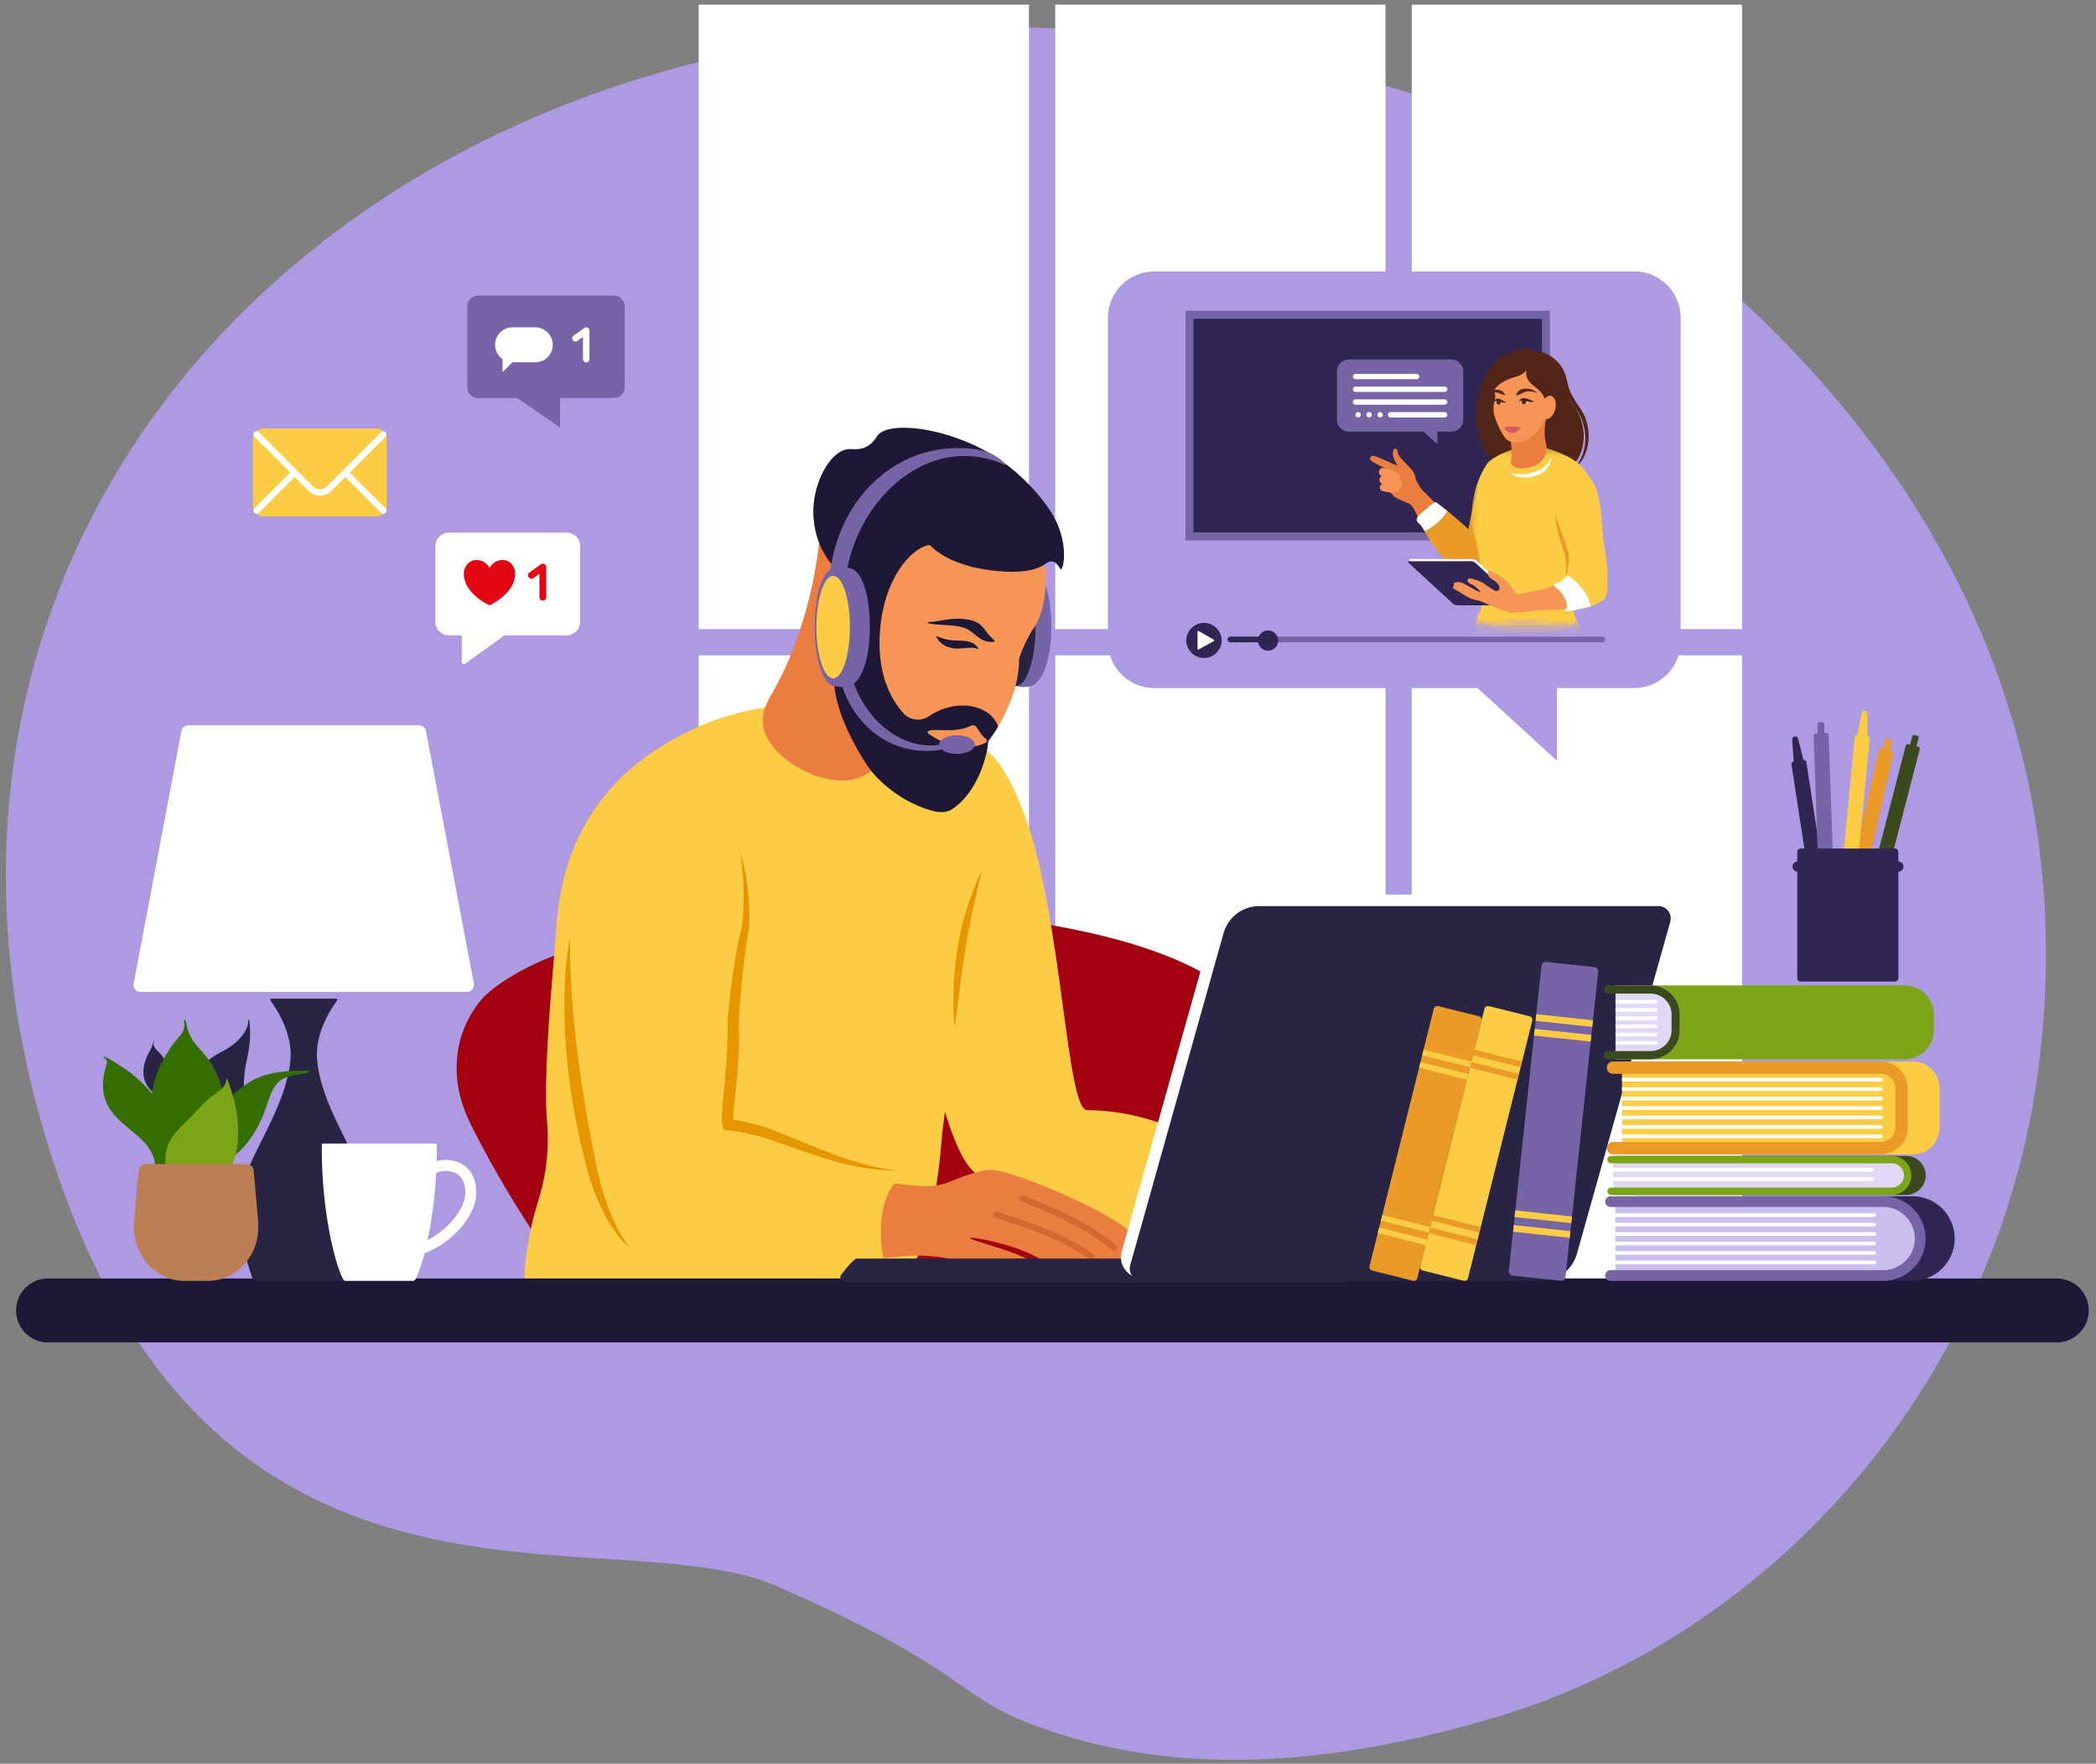 <svg xmlns="http://www.w3.org/2000/svg" width="246" height="207" fill="none"><rect width="100%" height="100%" fill="#808080" stroke="none"/><path fill="#AE9AE3" d="M120.918 202.309c-8.918-3.422-7.553-6.474-29.76-16.147-19.72-8.592-66.505 9.322-85.457-51.555-27.08-86.994 59.69-155.355 160.405-123.488 20.559 6.506 82.16 45.174 73.124 114.385-4.667 35.746-30.21 66.415-64.618 76.322-15.641 4.501-34.994 7.654-53.694.483Z"/><path fill="#fff" d="M120.767 150.204h-38.77V76.913h38.77v73.291Zm0-76.369h-38.77V.547h38.77v73.288Zm41.845 76.369h-38.767V76.913h38.767v73.291Zm0-76.369h-38.767V.547h38.767v73.288Zm41.848 76.369h-38.77V76.913h38.77v73.291Zm-.001-76.369h-38.767V.547h38.767v73.288Z"/><path fill="#A30010" d="M139.93 151.673a28.159 28.159 0 0 0-1.627 3.256h24.744c.386-2.149.487-4.041.201-5.504-.776-3.957-2.604-5.443-3.456-6.048-3.556-2.525-8.401-.936-9.671-.52-6.114 2.005-9.373 7.414-10.191 8.816Zm-70.699 3.256h63.449c4.249-7.049 8.775-12.663 13.887-22.785 1.086-2.149 2.202-5.27 1.569-8.987-.573-3.35-2.456-5.7-3.454-6.569-5.979-5.177-18.386-8.192-31.605-9.313-10.164-.861-15.83-.697-24.243 0-13.222 1.1-25.626 4.136-31.603 9.313-1 .869-2.883 3.219-3.454 6.569-.635 3.717.48 6.838 1.566 8.987 5.113 10.122 9.64 15.736 13.888 22.785Z"/><path fill="#7764A6" d="M116.953 73.593c0 2.015.883 6.011 1.631 6.59.908.701 2.262.399 2.484.313 1.321-.508 2.317-3.091 2.317-6.903 0-3.812-.931-6.62-2.317-6.903-.132-.026-1.955-.49-2.689.485-1.195 1.594-1.426 4.175-1.426 6.418Z"/><path fill="#282444" d="M116.909 73.595c0 3.812 1.038 6.904 2.317 6.904 1.278 0 2.313-3.092 2.313-6.904s-1.035-6.9-2.313-6.9c-1.279 0-2.317 3.088-2.317 6.9Z"/><path fill="#FCCC44" d="M142.76 136.323c-3.126-4.405-10.579-6.03-15.174-6.03-2.456 0-2.902-22.78-7.373-34.763-2.275-6.1-5.515-11.222-11.394-7.252-5.34 3.604-3.609 14.201-2.288 21.439 1.636 8.962 3.905 23.083 7.257 27.276 1.784 2.232 9.565 6.372 17.94 7.537 8.035 1.116 12.848-5.651 11.032-8.207Z"/><path fill="#FCCC44" d="M92.02 82.77c-1.71.157-5.697.587-10.009 2.504-16.893 7.511-16.493 21.525-16.893 25.98-.732 8.155-1.264 15.964-.938 20.033.063.795.203 2.472 0 4.694-.298 3.226-1.083 4.984-1.564 6.888-.78 3.072-2.202 10.997.312 12.861 3.031 2.244 5.337-2.22 15.33-3.472 5.888-.74 8.085.758 19.725 2.504 9.846 1.477 11.97-14.197 12.494-20.529.49-5.936 2.047-11.626 2.19-18.285.312-14.709 4.184-18.48 3.129-20.344-.583-1.024-8.186-4.794-11.889-8.14-.744-.672-4.89-5.339-11.887-4.694Z"/><path fill="#E69601" d="M112.041 120.645a33.909 33.909 0 0 1-.122-4.694c.014-.783.097-1.564.155-2.348a48.66 48.66 0 0 1 .307-2.333c.062-.388.132-.774.21-1.16.079-.383.148-.771.245-1.153.092-.381.183-.762.289-1.141l.155-.568.175-.562c.455-1.508 1.07-2.945 1.687-4.382-.107.778-.301 1.541-.465 2.298-.178.758-.351 1.516-.515 2.269-.157.758-.326 1.511-.457 2.271-.077.379-.146.758-.211 1.137-.071.379-.131.76-.189 1.141a116.827 116.827 0 0 0-.658 4.591c-.206 1.536-.365 3.082-.606 4.634Z"/><path fill="#EC7D40" d="M89.518 84.648c-.012-2.373 1.407-2.973 3.44-8.137C95.73 69.474 96.4 63.05 96.4 58.982c0-.589 1.43-.122 3.44 1.565 2.017 1.693 5.651 5.265 6.883 11.267 1.605 7.827-1.005 18.843-6.883 19.721-4.292.64-10.304-3.167-10.322-6.887Z"/><path fill="#F79556" d="M100.268 74.945s-1.019.975-1.853.314c-1.419-1.125-1.511-3.815-1.534-4.383-.035-.753-.063-2.879 1.227-3.757 1.841-1.252 2.141.962 2.456.938.321-.018.653-.665.614-1.25-.06-.857-.899-1.266-1.536-1.878-1.511-1.455-1.747-3.927-1.534-5.32.395-2.609 2.754-4.104 3.685-4.698 4.489-2.848 9.802-1.048 11.05-.623 1.421.48 4.787 1.622 7.063 5.006 1.742 2.597 2.58 5.187 2.774 7.514.195 2.354-.177 5.44-1.547 7.198-.22.282-1.431 2.609-1.535 3.443 0 0 .056 1.689-.614 3.757-1.469 4.537-4.233 7.439-4.605 7.825-1.795 1.855-2.784 2.118-3.377 2.19-.303.037-1.257.115-2.764-.626-1.376-.68-7.827-4.852-8.289-10.642-.15-1.887.319-5.008.319-5.008Z"/><path fill="#1E1735" d="M109.059 85.748c.917-.188 2.202.097 3.609-.16 1.363-.25 1.402-.704 1.875-.314.148.125.469.783.938 1.252.109.109.222.185.303.275a.21.21 0 0 1-.046.319c-.582.381-2.601 1.127-5.575-.28-.217-.103-.781-.457-1.171-.697-.164-.1-.125-.356.067-.395Zm14.238-25.738c-2.52-3.85-6.004-6.145-6.878-6.663-5.547-3.287-12.21-3.953-13.45-2.19-.148.21-.492.846-1.25 1.25-.876.47-1.608.259-2.19.314-2.077.199-4.15 3.963-4.067 7.511.104 4.499 2.794 7.248 5.312 8.579a1.976 1.976 0 0 1 .903 2.474c-.575 1.47-1.495 3.408-3.086 5.85-2.53 3.883 2.615 12.08 3.752 13.46.762.924 2.733 2.909 5.63 4.07 1.564.624 2.809.93 3.754.313 3.364-2.195 4.286-7.23 4.244-7.904a.207.207 0 0 1 .04-.132c.353-.467.725-.996 1.085-1.57a.244.244 0 0 0 .017-.211 3.451 3.451 0 0 0-1.632-1.763c-2.083-1.107-4.747-.529-6.427.65-.926.65-2.28.507-3.029-.343-1.85-2.1-3.086-5.219-2.742-9.698.469-6.104 3.597-9.547 5.63-10.016.307-.072.393.206.938.624 1.368 1.049 2.676 1.45 4.066 1.878.472.146 6.372 1.481 8.759-.312 1.252-.938 1.673.728 1.878.627.305-.15.938-3.443-1.257-6.798Z"/><path fill="#1E1735" d="M116.713 75.317a2.32 2.32 0 0 1-1.179-.125c-.388-.134-.744-.402-1.007-.629-.136-.124-.238-.178-.34-.275-.05-.046-.11-.078-.164-.12-.057-.039-.104-.092-.171-.125a2.631 2.631 0 0 0-.813-.397 6.111 6.111 0 0 0-.97-.19c-.333-.048-.682-.071-1.031-.094l-1.062-.072c-.358-.027-.721-.062-1.075-.161l.021-.123c.696-.014 1.382-.162 2.091-.27.712-.097 1.446-.171 2.22-.072.386.051.788.12 1.185.275.197.079.386.19.562.314.164.139.339.3.443.44.222.286.377.512.587.757.208.238.465.47.742.749l-.039.118Zm-1.858.88c-.462-.185-.845-.19-1.252-.16-.407.028-.85.093-1.333.076-.478-.011-1.003-.12-1.446-.383a2.314 2.314 0 0 1-.973-1.097c.464.173.857.33 1.252.416.393.09.777.113 1.199.126.419.017.881.012 1.375.13.122.028.245.065.365.12.12.042.233.118.342.187.106.074.196.176.284.264.076.101.136.214.187.32Z"/><path fill="#EC7D40" d="M99.575 139.389c1.032-.986 2.493-.91 3.382-.783 5.485.79 6.677.774 8.382.136.878-.325 3.639-1.536 5.157-1.423 3.28.243 16.017 5.984 16.144 7.539 0 0 .097 1.234-.42 1.453-.197.083-.197.079-.21.09-.296.227.309.728-.153 1.266-.187.22-.483.28-.975.328-1.005.102-1.8-.178-2.514-.053-.522.093-.593.303-1.208.596 0 0-.619.495-1.973.409-.386-.025-.818.021-3.629-1.472-2.879-1.531-7.715-2.405-7.694-2.155.019.249 5.392 1.582 6.716 2.483.134.091.356.402.31.728-.069.472-.464.511-.959.589-1.423.236-4.833-.709-8.384-1.358-1.123-.206-3.052-.562-5.543-.317-2.317.227-3.001.185-4.489.354-3.604.409-6.7-3.865-1.94-8.41Z"/><path fill="#D66730" d="M128.108 147.827a.365.365 0 0 0 .178-.666c-1.294-.88-2.073-1.331-3.464-2.014-2.247-1.109-5.487-2.202-7.804-2.925a.363.363 0 0 0-.457.24.364.364 0 0 0 .24.457c2.294.714 5.492 1.796 7.7 2.881a24.406 24.406 0 0 1 3.373 1.964.366.366 0 0 0 .234.063Zm2.682-1.047a.374.374 0 0 0 .259-.136.367.367 0 0 0-.058-.513c-1.222-.98-1.959-1.493-3.292-2.285-2.156-1.282-5.296-2.629-7.548-3.533a.366.366 0 0 0-.273.68c2.23.894 5.332 2.224 7.449 3.481a24.4 24.4 0 0 1 3.206 2.225.36.36 0 0 0 .257.081Z"/><path fill="#FCCC44" d="M104.932 137.363c-5.47-.37-8.99-2.135-14.827-4.249-.853-.309-2.877-.882-4.866-1.129-.085-.324-.11-.869-.025-1.789.177-1.924.704-5.988.614-9.992-.018-1.548.749-8.412 1.354-10.912.222-.928.45-5.35-.568-9.4-.335-1.329-1.618-6.43-6.345-7.2-6.49-1.055-9.345 3.515-10.366 5.162-2.239 3.616-2.754 7.086-3.205 12.118 0 0-1.469 10.343 2.558 27.185 1.188 4.965 3.366 8.47 4.452 9.177.032.021.065.039.097.06.01-.021.016-.041.023-.06 2.54 1.767 10.249.663 21.81 1.543 4.514.345 8.359 1.479 8.019-.367-1.07-5.829 1.162-9.625 2.685-9.16.252.076.143.205.263.205.222 0 .22-.058.222-.222.014-.612-.495-.875-1.895-.97Z"/><path fill="#E69601" d="M105.154 137.363c-.855-.012-1.714-.037-2.567-.141-.429-.039-.852-.111-1.282-.166-.423-.081-.848-.148-1.268-.245-1.692-.347-3.337-.878-4.963-1.419-1.62-.559-3.225-1.136-4.835-1.682a21.927 21.927 0 0 0-2.4-.653 24.5 24.5 0 0 0-2.46-.412l-.452-.053-.109-.439c-.11-.46-.103-.822-.101-1.19.009-.36.037-.716.07-1.053l.195-2.01c.123-1.333.236-2.664.312-3.992a64.06 64.06 0 0 0 .081-1.992c.012-.333.012-.663.016-.996l-.002-.496-.002-.255.007-.277c.032-.709.104-1.374.175-2.054.07-.674.153-1.347.236-2.017.166-1.342.381-2.677.614-4.013.123-.665.24-1.333.4-2.003.04-.166.086-.332.127-.501l.033-.123.023-.106c.018-.065.03-.148.044-.224.053-.312.09-.642.12-.97.11-1.317.14-2.655.085-3.99a28.858 28.858 0 0 0-.416-4 23 23 0 0 1 .874 3.963c.17 1.344.275 2.703.24 4.071-.007.344-.02.688-.058 1.042-.009.09-.016.175-.034.275l-.047.265c-.027.162-.06.319-.087.483a58.76 58.76 0 0 0-.287 1.975c-.169 1.327-.296 2.66-.432 3.993-.065.665-.127 1.33-.175 1.996-.05.661-.1 1.338-.11 1.973l-.001.229.004.249.012.511c0 .342.004.684 0 1.023-.005.682-.03 1.361-.063 2.043-.037.679-.08 1.356-.134 2.033a98.656 98.656 0 0 1-.194 2.021l-.215 2.003a13.35 13.35 0 0 0-.071.959c-.012.305 0 .622.048.818l-.561-.492c.876.122 1.733.3 2.58.508.846.215 1.683.451 2.519.769 1.599.62 3.179 1.28 4.757 1.92 1.573.647 3.153 1.262 4.773 1.758a31.99 31.99 0 0 0 4.981 1.084ZM66.92 109.972a67.12 67.12 0 0 0 .084 4.729c.062 1.571.191 3.135.32 4.699.16 1.56.301 3.121.516 4.674.192 1.557.413 3.107.668 4.655l.383 2.32.425 2.313.102.579.118.578.233 1.153c.16.772.305 1.543.478 2.294.185.753.388 1.504.626 2.241.231.742.488 1.479.788 2.195a19.826 19.826 0 0 0 1.278 2.627c.097.168.208.328.316.492.224.319.46.631.777.869l-.01.002.03-.058-.018.069-.007-.004c-.363-.171-.66-.458-.943-.74-.134-.147-.272-.295-.395-.452a9.01 9.01 0 0 1-.37-.474 18.286 18.286 0 0 1-1.28-2.035 25.166 25.166 0 0 1-1.025-2.177c-.314-.739-.566-1.504-.813-2.268-.113-.384-.234-.772-.333-1.156l-.286-1.155-.285-1.155-.143-.578-.125-.582-.487-2.331-.404-2.35c-.232-1.571-.453-3.144-.599-4.727-.085-.79-.127-1.584-.185-2.377-.069-.792-.076-1.589-.104-2.382-.016-.395-.011-.795-.016-1.192-.002-.397-.011-.795 0-1.192.026-.795.042-1.587.093-2.38.113-1.585.256-3.172.593-4.724Z"/><path fill="#1E1735" d="M241.39 157.553H5.643a3.753 3.753 0 0 1 0-7.506H241.39a3.753 3.753 0 0 1 0 7.506Z"/><path fill="#282444" d="M99.242 150.488h58.944v-2.777h-57.622c-.405 0-1.81 1.86-1.81 1.86-.311.36-.043.908.477.917h.011Z"/><path fill="#fff" d="M134.024 150.01h46.694a4.4 4.4 0 0 0 4.235-3.209l11.025-39.216a2.042 2.042 0 0 0-1.966-2.597h-47.221a4.439 4.439 0 0 0-4.274 3.237l-10.866 38.652a2.467 2.467 0 0 0 2.373 3.133Z"/><path fill="#282444" d="M134.038 150.329h46.851a4.351 4.351 0 0 0 4.187-3.172l10.958-38.976a1.446 1.446 0 0 0-1.389-1.834h-46.851a4.353 4.353 0 0 0-4.189 3.174l-10.956 38.973a1.445 1.445 0 0 0 1.389 1.835Z"/><path fill="#7764A6" d="M72.047 34.691H56.106c-.703 0-1.271.571-1.271 1.273v9.482c0 .702.568 1.273 1.27 1.273h4.608l5.02 3.461-.012-3.46h6.326c.702 0 1.27-.572 1.27-1.274v-9.482c0-.702-.568-1.273-1.27-1.273Z"/><path fill="#fff" d="M62.827 38.418H60.16a2.051 2.051 0 0 0-1.177 3.731v1.527l1.156-1.155h2.687a2.051 2.051 0 1 0 0-4.103Zm5.976 4.119a.382.382 0 0 1-.38-.38v-2.618l-.666.48a.379.379 0 0 1-.53-.088.383.383 0 0 1 .086-.531l1.269-.91a.38.38 0 0 1 .395-.03.386.386 0 0 1 .205.337v3.36c0 .21-.17.38-.379.38ZM66.5 62.515H52.682c-.876 0-1.585.71-1.585 1.585v8.878c0 .876.709 1.585 1.585 1.585h1.27a.31.31 0 0 1 .254.13l-.004 3.11c.127.175.39.173.51-.005l4.325-3.098a.318.318 0 0 1 .26-.137H66.5c.875 0 1.587-.709 1.587-1.585V64.1c0-.876-.712-1.585-1.587-1.585Z"/><path fill="#E30613" d="M63.711 70.486a.398.398 0 0 1-.4-.4v-2.752l-.7.504a.399.399 0 1 1-.466-.65l1.333-.956a.397.397 0 0 1 .63.323v3.53c0 .223-.177.4-.397.4Zm-3.244-3.189c0-.787-.628-1.566-1.402-1.566h-.139c-.57 0-1.15.342-1.411.836a.072.072 0 0 1-.13 0c-.26-.494-.838-.836-1.409-.836h-.139c-.774 0-1.402.779-1.402 1.566 0 2.121 2.315 3.403 2.939 3.71h.155c.623-.307 2.938-1.589 2.938-3.71Z"/><path fill="#7764A6" d="m97.269 69.72 1.855.373c0-8.729 6.596-16.572 14.019-16.572 1.678 0 3.309.358 4.857 1.063.055.025.104-.05.057-.09l-.383-.343a5.853 5.853 0 0 0-.873-.651c-1.169-.7-2.574-.908-4.399-.908-8.447 0-15.133 7.377-15.133 17.129Zm2.188 6.243c0 6.07 4.588 11.522 9.75 11.522.342 0 .679-.023 1.014-.065l-.002-.034c0-.603.938-1.093 2.098-1.093 1.159 0 2.097.49 2.097 1.093 0 .605-.938 1.095-2.097 1.095-.751 0-1.41-.206-1.779-.515-.543.12-1.149.166-1.846.166-5.876 0-10.524-5.129-10.524-11.912l1.29-.257Z"/><path fill="#7764A6" d="M95.656 73.593c0 2.015.885 6.011 1.634 6.59.908.701 2.261.399 2.483.313 1.319-.508 2.315-3.091 2.315-6.903 0-3.812-.929-6.62-2.315-6.903-.131-.026-1.954-.49-2.689.485-1.197 1.594-1.428 4.175-1.428 6.418Z"/><path fill="#7764A6" d="M95.615 73.595c0 3.812 1.037 6.904 2.315 6.904 1.28 0 2.317-3.092 2.317-6.904s-1.037-6.9-2.317-6.9c-1.278 0-2.315 3.088-2.315 6.9Z"/><path fill="#FCCC44" d="M95.82 73.595c0 3.323.88 6.014 1.966 6.014 1.086 0 1.966-2.691 1.966-6.014 0-3.32-.88-6.013-1.966-6.013-1.085 0-1.966 2.693-1.966 6.013Z"/><path fill="#EA9A26" d="m216.684 111.658-1.232-.279a.258.258 0 0 1-.192-.305l5.231-23.037a.25.25 0 0 1 .303-.192l1.229.28c.136.03.222.166.192.303l-5.229 23.038a.254.254 0 0 1-.302.192Z"/><path fill="#EA9A26" d="m221.346 89.123-.37-.08a.213.213 0 0 1-.159-.257l.437-1.939a.214.214 0 0 1 .256-.159l.367.083a.213.213 0 0 1 .162.254l-.441 1.939a.208.208 0 0 1-.252.16Zm-5.917 25.217a.35.35 0 0 1-.272-.39l.376-2.821a.35.35 0 0 1 .425-.296l.504.114a.353.353 0 0 1 .257.452l-.878 2.706a.349.349 0 0 1-.412.235Z"/><path fill="#3A4A1D" d="m219.345 109.997-1.169-.303a.24.24 0 0 1-.173-.295l5.667-21.877a.245.245 0 0 1 .298-.173l1.167.302a.241.241 0 0 1 .173.296l-5.669 21.877a.24.24 0 0 1-.294.173Z"/><path fill="#3A4A1D" d="m224.456 88.59-.351-.093a.203.203 0 0 1-.146-.247l.476-1.842a.205.205 0 0 1 .249-.145l.349.09c.109.03.176.139.146.25l-.474 1.839a.207.207 0 0 1-.249.147Zm-6.391 23.937a.335.335 0 0 1-.247-.381l.441-2.687a.338.338 0 0 1 .416-.271l.478.125a.336.336 0 0 1 .234.439l-.92 2.562a.337.337 0 0 1-.402.213Z"/><path fill="#312553" d="m210.466 89.398 1.248-.192a.253.253 0 0 1 .287.213l3.578 23.35a.258.258 0 0 1-.212.292l-1.248.189a.255.255 0 0 1-.289-.213l-3.576-23.35a.252.252 0 0 1 .212-.289Z"/><path fill="#312553" d="m214.385 112.072.374-.058a.21.21 0 0 1 .242.178l.301 1.964a.21.21 0 0 1-.178.242l-.374.058a.21.21 0 0 1-.241-.178l-.302-1.964a.21.21 0 0 1 .178-.242Zm-3.736-25.632a.352.352 0 0 1 .395.264l.684 2.763a.352.352 0 0 1-.289.432l-.508.079a.349.349 0 0 1-.404-.326l-.176-2.842a.352.352 0 0 1 .298-.37Z"/><path fill="#FCCC44" d="m217.959 86.254 1.255.12a.255.255 0 0 1 .229.277l-2.262 23.515a.254.254 0 0 1-.278.228l-1.254-.12a.255.255 0 0 1-.231-.277l2.264-23.515a.253.253 0 0 1 .277-.228Z"/><path fill="#FCCC44" d="m216.196 109.195.377.037c.115.01.203.113.189.231l-.189 1.978a.213.213 0 0 1-.231.192l-.377-.037a.212.212 0 0 1-.191-.231l.189-1.978a.214.214 0 0 1 .233-.192Zm2.669-25.765c.18.019.319.171.319.354l-.017 2.844a.353.353 0 0 1-.383.351l-.515-.048a.353.353 0 0 1-.31-.419l.527-2.795a.35.35 0 0 1 .379-.287Z"/><path fill="#7764A6" d="m215.209 110.138-1.261.046a.254.254 0 0 1-.263-.245l-.823-23.61a.252.252 0 0 1 .243-.262l1.261-.044a.252.252 0 0 1 .261.245l.825 23.609a.25.25 0 0 1-.243.261Z"/><path fill="#7764A6" d="m213.967 87.164-.379.011a.214.214 0 0 1-.222-.205l-.067-1.985a.212.212 0 0 1 .203-.222l.377-.013a.216.216 0 0 1 .222.205l.069 1.987a.212.212 0 0 1-.203.222Zm.711 25.892a.353.353 0 0 1-.36-.31l-.356-2.823a.354.354 0 0 1 .335-.397l.518-.016a.35.35 0 0 1 .362.372l-.159 2.841a.354.354 0 0 1-.34.333Z"/><path fill="#312553" d="M222.402 115.2h-11.058a.408.408 0 0 1-.408-.409V99.993c0-.224.182-.406.408-.406h11.058c.224 0 .406.182.406.406v14.798a.408.408 0 0 1-.406.409Z"/><path fill="#312553" d="M222.808 102.301h-11.875a.595.595 0 0 1 0-1.187h11.875c.328 0 .592.265.592.594a.592.592 0 0 1-.592.593Z"/><path fill="#fff" d="M192.344 125.317h32.167a2.419 2.419 0 0 1 2.417 2.417v4.616a2.417 2.417 0 0 1-2.417 2.414h-32.167"/><path fill="#FCCC44" d="M224.511 135.489h-34.142v-10.895h34.142a3.139 3.139 0 0 1 3.137 3.14v4.616a3.139 3.139 0 0 1-3.137 3.139Z"/><path fill="#312553" d="M224.4 150.329h-32.575s-.003 0-.003-.003v-1.252c0-.002.003-.002.003-.002v-7.414s-.003-.002-.003-.005v-1.252h32.632a4.966 4.966 0 0 1 4.96 4.875c.048 2.784-2.23 5.053-5.014 5.053Z"/><path fill="#7CA417" d="M223.539 124.323h-32.343v-8.673h32.343a3.432 3.432 0 0 1 3.428 3.434v1.806a3.43 3.43 0 0 1-3.428 3.433Z"/><path fill="#CBBEED" d="M221.027 149.721H189.59v-8.673h31.437a4.336 4.336 0 0 1 0 8.673Z"/><path fill="#7764A6" d="M220.976 150.329h-31.945a.63.63 0 0 1-.631-.629c0-.346.285-.628.631-.628h31.952c2.079 0 3.789-1.691 3.754-3.773a3.709 3.709 0 0 0-3.705-3.641h-32.001a.633.633 0 0 1-.631-.628.63.63 0 0 1 .631-.629h32.001a4.97 4.97 0 0 1 4.962 4.877c.049 2.784-2.234 5.051-5.018 5.051Z"/><path fill="#3A4A1D" d="M223.68 140.249h-34.112a.436.436 0 0 1-.437-.435c0-.238.196-.434.437-.434v-2.844a.435.435 0 0 1-.437-.432c0-.24.196-.434.437-.434h34.156a2.29 2.29 0 0 1 2.285 2.333c-.021 1.252-1.072 2.246-2.329 2.246Z"/><path fill="#EA9A26" d="M220.754 135.475h-31.446a.722.722 0 0 1 0-1.446h31.446a1.69 1.69 0 0 0 1.691-1.693v-4.614a1.69 1.69 0 0 0-1.691-1.694h-31.446a.723.723 0 0 1 0-1.446h31.446a3.139 3.139 0 0 1 3.138 3.14v4.614a3.14 3.14 0 0 1-3.138 3.139Z"/><path fill="#E1D7F7" d="M189.325 139.479h33.673a.631.631 0 0 0 .628-.633v-2.014a.631.631 0 0 0-.628-.633h-33.673v3.28Z"/><path fill="#7CA417" d="M221.993 140.249h-32.909a.432.432 0 0 1-.432-.435c0-.238.192-.434.432-.434h32.918c.776 0 1.433-.605 1.456-1.379a1.428 1.428 0 0 0-1.421-1.465h-32.953a.431.431 0 0 1-.432-.432c0-.24.192-.434.432-.434h32.953a2.29 2.29 0 0 1 2.287 2.333c-.023 1.252-1.074 2.246-2.331 2.246Z"/><path fill="#E1D7F7" d="M193.719 124.323h-4.11v-8.673h4.11a3.433 3.433 0 0 1 3.431 3.434v1.806a3.432 3.432 0 0 1-3.431 3.433Z"/><path fill="#3A4A1D" d="M193.719 115.65h-5.016a.44.44 0 0 0-.441.442v.081c0 .242.196.441.441.441h5.016a2.467 2.467 0 0 1 2.467 2.47v1.806a2.469 2.469 0 0 1-2.467 2.47h-5.016a.44.44 0 0 0-.441.441v.081a.44.44 0 0 0 .441.441h5.016a3.432 3.432 0 0 0 3.431-3.433v-1.806a3.433 3.433 0 0 0-3.431-3.434Z"/><path fill="#fff" d="M194.322 117.792h-4.713v-.432h4.713c.113 0 .201.088.201.201v.032a.198.198 0 0 1-.201.199Zm0 .966h-4.713v-.435h4.713a.2.2 0 0 1 .201.201v.033a.2.2 0 0 1-.201.201Zm0 .963h-4.713v-.434h4.713a.2.2 0 0 1 .201.201v.032a.2.2 0 0 1-.201.201Zm0 .964h-4.713v-.432h4.713c.113 0 .201.087.201.198v.033a.199.199 0 0 1-.201.201Zm0 .965h-4.713v-.434h4.713a.2.2 0 0 1 .201.201v.03a.2.2 0 0 1-.201.203Zm0 .964h-4.713v-.435h4.713a.2.2 0 0 1 .201.201v.033a.2.2 0 0 1-.201.201Zm26.435 4.318h-30.39v-.435h30.39c.111 0 .201.091.201.204v.032a.2.2 0 0 1-.201.199Zm0 1.109h-30.39v-.432h30.39a.2.2 0 0 1 .201.198v.033c0 .111-.09.201-.201.201Zm0 1.109h-30.39v-.435h30.39c.111 0 .201.091.201.204v.03c0 .111-.09.201-.201.201Zm0 1.109h-30.39v-.435h30.39c.111 0 .201.09.201.201v.033c0 .111-.09.201-.201.201Zm0 1.109h-30.39v-.435h30.39c.111 0 .201.09.201.201v.033c0 .111-.09.201-.201.201Zm0 1.109h-30.39v-.435h30.39c.111 0 .201.09.201.201v.033c0 .111-.09.201-.201.201Zm0 1.109h-30.39v-.435h30.39c.111 0 .201.09.201.201v.03c0 .114-.09.204-.201.204Zm-.776 9.246H189.59v-.435h30.391c.11 0 .201.09.201.201v.033c0 .11-.091.201-.201.201Zm0 1.109H189.59v-.435h30.391c.11 0 .201.09.201.201v.033c0 .11-.091.201-.201.201Zm0 1.109H189.59v-.435h30.391c.11 0 .201.09.201.199v.032a.203.203 0 0 1-.201.204Zm0 1.106H189.59v-.432h30.391a.2.2 0 0 1 .201.201v.032a.201.201 0 0 1-.201.199Zm0 1.111H189.59v-.434h30.391c.11 0 .201.09.201.199v.032a.203.203 0 0 1-.201.203Zm0 1.107H189.59v-.434h30.391c.11 0 .201.09.201.201v.032a.202.202 0 0 1-.201.201Zm-.264-10.872h-30.39v-.435h30.39c.108 0 .201.09.201.201v.033a.205.205 0 0 1-.201.201Zm0 1.109h-30.39v-.435h30.39c.108 0 .201.09.201.201v.033c0 .11-.093.201-.201.201Z"/><path fill="#7764A6" d="m183.207 150.317-5.691-.61a.483.483 0 0 1-.432-.531l3.835-35.852a.483.483 0 0 1 .532-.43l5.692.61a.484.484 0 0 1 .43.534l-3.835 35.849a.484.484 0 0 1-.531.43Z"/><path fill="#FCCC44" d="m186.88 120.525-6.653-.711.083-.784 6.654.712-.084.783Zm-.185 1.724-6.653-.712.083-.783 6.653.712-.083.783Zm-2.278 21.303-6.656-.711.086-.783 6.653.714-.083.78Zm-.185 1.724-6.653-.712.083-.783 6.654.712-.084.783Zm-12.445 5.041-4.796-1.199a.42.42 0 0 1-.305-.508l7.545-30.224a.416.416 0 0 1 .506-.305l4.799 1.199a.416.416 0 0 1 .302.506l-7.543 30.226a.42.42 0 0 1-.508.305Z"/><path fill="#EA9A26" d="m178.475 125.257-5.612-1.4.167-.661 5.609 1.402-.164.659Zm-.365 1.455-5.61-1.402.165-.661 5.611 1.403-.166.66Zm-4.482 17.961-5.609-1.402.164-.661 5.609 1.402-.164.661Zm-.363 1.453-5.609-1.402.164-.659 5.612 1.4-.167.661Z"/><path fill="#EA9A26" d="m165.838 150.317-4.799-1.199a.421.421 0 0 1-.305-.508l7.546-30.224a.416.416 0 0 1 .506-.305l4.798 1.199a.418.418 0 0 1 .305.506l-7.543 30.226a.42.42 0 0 1-.508.305Z"/><path fill="#FCCC44" d="m172.524 125.257-5.61-1.4.164-.661 5.612 1.402-.166.659Zm-.363 1.455-5.61-1.402.164-.661 5.61 1.403-.164.66Zm-4.485 17.961-5.609-1.402.164-.661 5.612 1.402-.167.661Zm-.36 1.453-5.609-1.402.164-.659 5.609 1.4-.164.661Z"/><path fill="#fff" d="m55.611 115.419-5.614-29.616a.836.836 0 0 0-.82-.68l-27.061.003a.839.839 0 0 0-.823.682l-5.604 29.618a.835.835 0 0 0 .82.989l38.282-.004a.835.835 0 0 0 .82-.992Z"/><path fill="#282444" d="M37.228 124.524c-.349-3.262 1.737-6.302 2.343-7.108a.13.13 0 0 0-.104-.206h-7.631c-.106 0-.169.122-.104.206.605.806 2.691 3.846 2.345 7.108-.698 6.583-6.215 12.421-6.213 17.753 0 2.481 1.32 6.358 1.74 7.687.07.219.27.365.499.365h11.106c.228 0 .43-.151.499-.365.42-1.331 1.74-5.208 1.737-7.689 0-5.33-5.517-11.171-6.217-17.751Zm-15.153 8.9c-1.87-2.793-.46-7.747 4.017-10.027 1.056-.538 2.477-1.562 2.95-2.983.137-.409.014-.774.12-.767.133.01.17.89.181 1.13.079 1.83-.323 3.334-.497 4.2-.57 2.87.36 6.652-2.243 9.214-1.874 1.846-3.6.619-4.528-.767Zm-4.011-11.219c.1.009-.12.136-.021.46.143.452.522.725.753.977.823.903 1.007 2.063.95 3.251-.044.866-.705 2.12-1.324 1.688-2.964-2.084-.915-5.041-.675-5.561.294-.633.19-.827.317-.815Z"/><path fill="#346E00" d="M20.767 137.987c1.39-1.375-.444-9.128-6.726-12.947-.649-.398-1.714-1.146-1.913-.994-.1.079.585.201.377.86-2.264 7.222 5.316 7.222 5.706 11.84.116 1.363 1.772 2.015 2.556 1.241Zm15.509-12.213c-.416.386-1.689.236-2.881.76-1.111.486-1.59 1.595-2.082 3.186-.845 2.734-3.253 6.913-6.626 6.941-5.457.048-.52-6.157 4.36-9.512 2.107-1.449 5.004-1.476 6.307-1.492.77-.012 1.114-.058.922.117Z"/><path fill="#346E00" d="M21.624 119.694c.416-.201-.141 1.45 1.94 3.567 4.443 4.516 3.524 13.633-1.127 14.093-1.848.182-8.724-7.185-1.31-15.81.876-1.019.342-1.777.497-1.85Z"/><path fill="#7CA417" d="M26.588 126.571c.028-.318 1.133 2.951 1.264 4.549.287 3.468-.161 5.377-1.508 6.821-1.567 1.679-4.226 2.37-5.804.857-1.41-1.352-1.49-3.75-.27-5.42.868-1.192 1.166-1.239 3.565-3.794 1.483-1.578 2.631-1.546 2.753-3.013Z"/><path fill="#BC7E55" d="M29.772 137.393a.842.842 0 0 0-.838-.772H17.095a.842.842 0 0 0-.838.772l-.527 5.935v.851c0 3.234 2.618 6.15 5.85 6.15h2.87c3.23 0 5.849-2.916 5.849-6.15v-.851l-.527-5.935Z"/><path fill="#AE9AE3" d="M191.796 31.854h-56.31a5.457 5.457 0 0 0-5.454 5.46v37.982a5.457 5.457 0 0 0 5.454 5.459h37.925l9.32 8.523v-8.523h9.065a5.456 5.456 0 0 0 5.455-5.46v-37.98c0-3.015-2.44-5.46-5.455-5.46Z"/><path fill="#fff" d="M54.336 141.309c-.894 2.089-2.77 3.521-4.156 4.23.476-2.243.859-4.988 1.011-7.864.384-.201.908-.333 1.63-.203.679.122 1.173.466 1.471 1.016.478.892.358 2.086.044 2.821Zm1.086-3.428c-.485-.901-1.306-1.479-2.373-1.673a3.903 3.903 0 0 0-1.802.069 51.88 51.88 0 0 0 .01-1.897.175.175 0 0 0-.176-.171H37.953a.175.175 0 0 0-.175.171c-.102 6.703 1.303 13.449 2.492 15.762.06.115.178.187.308.187h7.878a.34.34 0 0 0 .305-.187c.349-.677.716-1.731 1.056-3.052 1.656-.599 4.445-2.345 5.7-5.275.445-1.042.589-2.664-.095-3.934Z"/><path fill="#7764A6" d="M139.135 63.423h42.778V36.47h-42.778v26.953Z"/><path fill="#312553" d="M180.975 62.483V37.41h-40.9v25.072h40.9Z"/><path fill="#7764A6" d="M170.318 42.188h-11.991c-.783 0-1.416.636-1.416 1.419v5.637c0 .784.633 1.419 1.416 1.419h8.758l1.615 1.474v-1.474h1.618c.783 0 1.416-.635 1.416-1.419v-5.637c0-.783-.633-1.419-1.416-1.419Z"/><path fill="#fff" d="M161.67 48.678a.31.31 0 1 0 .621 0 .31.31 0 1 0-.621 0Zm-1.294 0a.312.312 0 1 0 .624 0 .312.312 0 0 0-.624 0Zm-1.292 0a.312.312 0 1 0 .624 0 .312.312 0 0 0-.624 0Zm.015-4.175h7.182a.312.312 0 0 0 .312-.312.314.314 0 0 0-.312-.314h-7.182a.312.312 0 0 0-.312.314.31.31 0 0 0 .312.312Zm0 1.497h10.447a.313.313 0 0 0 0-.626h-10.447a.312.312 0 0 0-.312.312c0 .174.138.315.312.315Zm0 1.498h10.447a.313.313 0 0 0 0-.627h-10.447a.31.31 0 0 0-.312.312c0 .174.138.315.312.315Zm4.114 1.497h6.333a.313.313 0 0 0 0-.626h-6.333a.313.313 0 1 0 0 .626Z"/><path fill="#312553" d="M143.388 75.145a2.08 2.08 0 1 1-4.161 0 2.081 2.081 0 0 1 4.161 0Z"/><path fill="#fff" d="M140.549 76.15v-2.01c0-.067.074-.108.134-.076l1.788 1.02a.09.09 0 0 1-.002.154l-1.788.991a.09.09 0 0 1-.132-.079Z"/><path fill="#7764A6" d="M188.063 75.383h-43.661a.329.329 0 0 1-.328-.33c0-.182.146-.328.328-.328h43.661a.329.329 0 1 1 0 .659Z"/><path fill="#312553" d="M150.01 75.145a1.184 1.184 0 1 1-2.367.002 1.184 1.184 0 0 1 2.367-.002Z"/><path fill="#312553" d="M148.697 74.725h-4.295a.327.327 0 0 0-.328.328c0 .183.146.33.328.33h4.295v-.658Z"/><mask id="a" width="15" height="3" x="172" y="71" maskUnits="userSpaceOnUse" style="mask-type:luminance"><path fill="#fff" d="M172.815 71.37h13.381v1.837h-13.381V71.37Z"/></mask><g mask="url(#a)"><path fill="#FCCC44" d="M184.205 71.837c.561.254 1.294 1.4 1.631 3.117.238 1.201.335 1.966.314 3.059-.044 2.698-1.044 5.392-1.282 6.073-1.312 3.75-10.588 2.431-11.462.483-.184-.416.061-.653 0-2.25-.041-1.106-.191-1.88-.268-2.338-.427-2.52-.233-8.188.818-8.458.217-.058.365.155.763.45 2.049 1.52 4.985 1.495 7.418.495 1.035-.428 1.511-.883 2.068-.63Z"/></g><path fill="#512618" d="M180.301 41.278c-.213-.067-.28-.19-.433-.24-1.152-.386-2.827.337-3.504.77-1.599 1.016-2.077 2.873-2.401 4.13-.545 2.107-.259 3.821-.194 4.182.217 1.197.661 3.666 2.835 5.138 1.804 1.224 3.766 1.06 4.369 1.01.725-.06 1.776-.162 2.832-.913.347-.247 1.32-1.005 1.777-2.354.49-1.44.296-2.712 0-3.699-.323-1.074-1.097-1.703-1.728-3.315-.432-1.105-.049-2.692-2.114-4.18-.827-.598-1.084-.418-1.439-.529Z"/><path fill="#512618" d="m176.177 42.043-.204.122-.101.063-.095.071c-.065.049-.13.095-.192.146l-.18.16c-.231.219-.446.46-.626.727-.37.527-.636 1.12-.843 1.726-.104.303-.197.608-.28.915-.042.152-.081.307-.12.462-.021.078-.037.157-.053.235l-.049.236a10.129 10.129 0 0 0-.171 1.92c.003.321.019.642.056.963a6.921 6.921 0 0 0 .108.716l.044.234c.127.626.294 1.252.541 1.846a6.62 6.62 0 0 0 .965 1.661 5.33 5.33 0 0 0 1.438 1.248 6.091 6.091 0 0 1-1.29-1.359 7.137 7.137 0 0 1-.841-1.656 9.905 9.905 0 0 1-.268-.892 14.82 14.82 0 0 1-.194-.915l-.041-.231c-.012-.079-.028-.155-.037-.231a7.015 7.015 0 0 1-.058-.46c-.03-.307-.046-.617-.049-.926 0-.155.005-.31.007-.467a8.21 8.21 0 0 1 .012-.23l.007-.119.009-.115c.021-.31.067-.617.111-.924l.044-.23a11.613 11.613 0 0 1 .148-.686c.076-.304.152-.607.24-.907.086-.3.19-.592.305-.883.113-.286.254-.566.411-.834.155-.27.345-.517.55-.753l.16-.171c.055-.056.113-.109.171-.162l.085-.08c.03-.026.062-.05.092-.075l.188-.145Zm8.111 13.379c.3-.196.578-.43.827-.693a4.82 4.82 0 0 0 .654-.871c.185-.316.33-.658.437-1.01.108-.35.18-.713.219-1.078.037-.37.037-.74.002-1.107a6.885 6.885 0 0 0-.196-1.09l-.076-.264-.042-.132c-.014-.044-.032-.09-.048-.134a4.161 4.161 0 0 0-.231-.517c-.178-.33-.389-.631-.587-.924a12.922 12.922 0 0 1-.564-.89c-.046-.074-.085-.15-.127-.229l-.062-.113-.06-.118a3.455 3.455 0 0 1-.114-.233l-.055-.12-.051-.116c-.125-.3-.192-.644-.273-.995-.041-.176-.08-.354-.134-.53a4.456 4.456 0 0 0-.18-.524 3.946 3.946 0 0 0-.559-.966 5.23 5.23 0 0 0-.374-.41 5.184 5.184 0 0 0-.418-.357 7.385 7.385 0 0 0-.451-.307 4.59 4.59 0 0 0-.485-.256 1.864 1.864 0 0 0-.529-.144c-.183-.018-.361.01-.536-.025.085.03.175.044.263.055a1.785 1.785 0 0 1 .747.231c.3.176.584.393.843.627.131.115.256.237.372.365.115.129.222.265.321.406.194.282.353.585.464.91.113.324.185.663.252 1.01.03.176.065.351.104.532.039.18.09.362.159.545l.028.067.026.062.055.127c.037.083.076.166.116.25l.06.122.062.123c.044.08.086.164.132.242.18.319.379.624.58.922.203.296.402.584.568.88.079.15.155.3.213.458.013.039.03.078.043.117l.042.125.076.248c.097.335.169.672.215 1.014.044.342.06.688.044 1.032a5.782 5.782 0 0 1-.15 1.029 4.5 4.5 0 0 1-.344.981 4.741 4.741 0 0 1-.55.895 5.617 5.617 0 0 1-.728.778Z"/><path fill="#EC7D40" d="M169.541 60.463c.005-.168-.041-.367-1.691-2.033-.82-.827-.94-.912-1.181-1.268-.422-.63-.404-.894-.873-1.426-.43-.482-1.557-.993-2.354-1.314-.113-.044-1.421-.684-2.084-.885-.097-.03-.28-.079-.46.053-.095.07-.095.243-.092.263a.33.33 0 0 0 .145.245c.298.199 1.211.684 1.576.839.356.15.663.303.617.966-.028.383-.395.54-.504 1.178-.03.17-.021.245 0 .305.081.233.321.272.668.559.178.148.134.155.307.303.187.161.374.272 1.28.658.404.173.4.164.46.201.436.273.631.684.716.864.518 1.051.887 1.807 1.386 1.982.749.264 2.066-.649 2.084-1.49Z"/><path fill="#EC7D40" d="M165.694 57.21c-1.173.405-1.501-1.268-1.541-1.46-.103-.499.035-.806-.247-1.31-.155-.27-.238-.344-.369-.806-.123-.43-.026-.76.009-.832.085-.17.254-.155.36-.1.111.056.148.414.155.451.083.462.67.918 1.52 1.842.936 1.016.509 2.081.113 2.215Z"/><path fill="#EA9A26" d="M168.601 58.99c-.169-.128-.423.062-1.287.799-.885.755-1.065.963-1.037 1.215.023.215.182.351.3.462.513.483.416.665 1.197 1.837.891 1.34 1.707 2.536 3.225 3.317.201.102.307.157.48.218 1.493.52 3.94.009 4.545-1.722 2.236-6.367.016-9.996-1.232-9.816-1.309.19-2.372 6.36-2.453 6.799-.005.028-1.488-1.428-3.738-3.11Z"/><path fill="#F79556" d="M161.954 56.097a.477.477 0 0 1 .233-.229.483.483 0 0 1-.335-.548.466.466 0 0 1 .529-.404 4.686 4.686 0 0 1 1.781.69.503.503 0 0 1 .141.673l-.037.051c.195.07.329.268.315.492a.483.483 0 0 1-.372.448.423.423 0 0 1-.358.499c-.192.021-.384.028-.573.021a3.7 3.7 0 0 1-1.045-.175.434.434 0 0 1 .017-.818l-.095-.046a.497.497 0 0 1-.201-.654Z"/><mask id="b" width="15" height="22" x="172" y="52" maskUnits="userSpaceOnUse" style="mask-type:luminance"><path fill="#fff" d="M172.667 52.352h14.169v20.855h-14.169V52.352Z"/></mask><g mask="url(#b)"><path fill="#FCCC44" d="M186.353 59.26c.358-1.186.564-1.754.423-2.588-.194-1.13-1.455-2.28-1.927-2.585-1.199-.779-2.342-1.155-3.197-1.458-2.773-.991-6.585.966-7.146 1.832-1.809 2.8-1.858 5.762-1.74 7.056.113 1.245 1.012 2.94 1.317 7.763.074 1.14-.587 2.384-.095 3.292 1.458 2.68 9.484 2.07 10.672.707.635-.73-.166-1.047-.469-4.094-.328-3.302-.049-4.466.092-5.55.146-1.106 1.449-2.308 2.07-4.375Z"/></g><path fill="#EC7D40" d="M181.435 48.302c.374.464-.225 1.143-.144 2.594.067 1.215.354 1.548.174 2.239-.303 1.169-1.271 1.506-1.555 1.606-.583.208-1.948.45-2.468-.183-.205-.252-.074-.437-.044-.98.077-1.476-.242-1.98-.157-2.996.1-1.155.765-2.213 1.812-2.55.071-.024 1.829-.416 2.382.27Z"/><path fill="#fff" d="M182.075 53.685a4.314 4.314 0 0 1-.375.619 2.856 2.856 0 0 1-1.048.86c-.102.05-.204.096-.312.136l-.164.06-.164.053a6.264 6.264 0 0 1-1.37.254 3 3 0 0 1-.691-.025 1.378 1.378 0 0 1-.645-.27.96.96 0 0 0 .243.29c.101.084.215.15.335.201.24.102.499.153.753.176.256.02.513.01.765-.02a6.78 6.78 0 0 0 .376-.06 5.535 5.535 0 0 0 .555-.158l.18-.07c.118-.052.236-.11.349-.175.226-.132.436-.296.614-.487.176-.194.321-.416.425-.65.097-.235.155-.487.174-.734Z"/><path fill="#F79556" d="M175.611 43.963c-.389.935-.305 1.488-.225 1.878.04.18.121.455.091.85-.019.227-.063.384-.091.492a3.258 3.258 0 0 0-.043 1.387c.134.67.984 2.728 1.651 3.13.278.166.546.208.761.224.499.037.91-.083 1.162-.18 1.582-.6 2.287-2.294 2.37-2.504.15-.377.213-.67.268-.938.25-1.216 1.141-2.588.224-4.33-.268-.51-1.788-2.467-4.644-1.495-.67.229-1.222.758-1.524 1.486Z"/><path fill="#512618" d="M179.935 41.904s-.041.012-.083.028c-.272.109-.559.578-.677 1.18a2.94 2.94 0 0 0-.044.807c.109 1.354 1.747 1.536 2.147 2.86.337 1.12.778.564.938.134.693-1.843.986-3.308-1.56-4.875-.164-.097-.527-.173-.721-.134Z"/><path fill="#512618" d="M179.4 41.865c-.271-.12-1.955-.74-3.709 1.072-.981 1.014-.88 2.486-.85 3.043.023.434.308.711.358.716.093.007-.51-1.599 2.768-2.497.929-.255 1.269-.871 1.345-.948.259-.254.624-.774.446-1.118-.074-.139-.211-.203-.358-.268Z"/><path fill="#F79556" d="M181.34 46.735c.076-.064.418-.376.723-.263.291.106.469.427.518.688.095.543-.095 1.396-.571 1.802-.095.084-.282.24-.515.213-.22-.025-.36-.199-.414-.263-.42-.52-.342-1.636.259-2.177Zm-3.355 23.108c.705-.252 1.243-.293 2.068-.471 1.317-.28 2.07-.469 2.916-1.033.596-.397.958-.545 1.504-.755.771-.291 1.527-.016 1.834.094.966.354 1.802 1.01 1.786 1.743-.007.293-.141.517-.141.517-.178.293-.471.413-.612.471-2.373.927-3.808 1.081-3.808 1.081-2.174.232-1.869-.036-3.43.188-1.153.166-1.715.25-2.399.094-.727-.168-.931-.66-.894-1.13.035-.42.592-.59 1.176-.799Z"/><path fill="#FCCC44" d="M185.249 66.904c-.409.088-.834.222-1.317.705a4.694 4.694 0 0 1-1.222.848c-.155.072-.344.042-.377.141-.043.136.252.333.423.469.897.707 1.396 1.982 1.035 2.447-.085.11-.201.143-.187.187.037.127.987-.04 1.645-.187 1.58-.358 1.95-.4 2.775-1.035.487-.377.755-1.299.517-2.07-.392-1.267-2.114-1.766-3.292-1.505Z"/><path fill="#fff" d="M171.179 70.784h7.252c.1 0 .148-.123.072-.19l-5.196-4.773a.818.818 0 0 0-.55-.21h-7.252a.109.109 0 0 0-.072.19l5.196 4.772a.82.82 0 0 0 .55.21Z"/><path fill="#FCCC44" d="M187.386 57.543c-.134-.42-.356-1.04-.922-1.576-.217-.203-.753-.697-1.589-.785-.721-.074-1.269.196-1.513.321-1.082.554-1.243 3.593-.941 4.99.277 1.285.675 2.375 1.322 4.145.386 1.06.044 3.228.166 3.579.275.818 1.134 1.185 1.825 1.492.853.384 1.837 1.1 2.341.802.536-.316.577-1.15.593-1.996.054-2.895-.519-4.602-.66-6.994-.054-.91-.107-2.352-.622-3.978Z"/><path fill="#EA9A26" d="M183.856 67.67c.134-.608.238-1.22.264-1.849a4.323 4.323 0 0 0-.058-.963c-.007-.04-.014-.081-.023-.123l-.035-.122c-.011-.042-.023-.077-.035-.116l-.037-.108-.145-.44c-.196-.582-.409-1.157-.617-1.732l-.626-1.74a9.33 9.33 0 0 0 .273 1.846c.145.603.328 1.195.524 1.78l.152.433.04.111c.014.035.027.074.037.104l.032.1c.009.032.016.067.025.101.07.275.1.576.125.874.046.605.044 1.222.104 1.843Z"/><path fill="#D65B5B" d="M178.473 50.235c.023-.032.005-.08-.035-.085a6.769 6.769 0 0 0-1.06-.088 4.16 4.16 0 0 0-.767.079.055.055 0 0 0-.037.076.96.96 0 0 0 .903.591c.525-.007.874-.409.996-.573Z"/><path fill="#512618" d="M176.645 46.359a.742.742 0 0 0-.159-.275 1.037 1.037 0 0 0-.243-.208c-.182-.116-.411-.134-.621-.13-.056.005-.106.005-.16.014l-.078.01a.974.974 0 0 0-.083.016.969.969 0 0 0-.289.148c-.166.127-.287.286-.409.43l.023.03c.086-.054.16-.114.24-.167.077-.053.158-.1.238-.136a.692.692 0 0 1 .243-.065l.06-.005.065.005a.82.82 0 0 1 .131.014c.042.004.084.018.125.03.039.016.081.028.12.046.079.03.155.065.236.09l.254.088c.088.03.178.06.282.09l.025-.025Zm3.743-.279a2.013 2.013 0 0 0-.596-.35 1.858 1.858 0 0 0-.707-.118c-.062 0-.125.01-.185.012-.062.005-.124.016-.187.025a.899.899 0 0 0-.346.146c-.204.145-.37.349-.423.6l.032.028c.236-.085.418-.17.606-.24.09-.035.177-.074.265-.115.044-.021.088-.042.134-.06.049-.017.095-.035.143-.042a1.752 1.752 0 0 1 .613-.02c.212.022.422.085.628.17l.023-.037Z"/><path fill="#E6E6E6" d="M179.519 47.16c-.007.058-.203.21-.725.148-.234-.027-.458-.115-.444-.23.012-.112.187-.299.391-.308.355-.016.794.275.778.39Z"/><path fill="#512618" d="M179.129 46.978c-.095-.317-.654-.257-.577.17.076.426.732.343.577-.17Z"/><path fill="#512618" d="M178.286 47.16a.718.718 0 0 1 .196-.124.438.438 0 0 1 .187-.028c.13.002.266.04.411.078.146.037.298.079.467.1a.99.99 0 0 0 .261 0 .534.534 0 0 0 .132-.047.209.209 0 0 0 .092-.099.335.335 0 0 1-.113.014.54.54 0 0 1-.104-.028c-.069-.023-.136-.053-.206-.083a2.737 2.737 0 0 0-.448-.166 1.024 1.024 0 0 0-.531-.019.5.5 0 0 0-.243.155.434.434 0 0 0-.101.247Z"/><path fill="#E6E6E6" d="M176.456 47.246c-.005.048-.178.17-.642.118-.208-.026-.301-.116-.287-.21.012-.09.056-.225.236-.23.316-.01.707.227.693.322Z"/><path fill="#512618" d="M176.137 47.077c-.085-.284-.589-.229-.522.153.069.386.661.31.522-.153Z"/><path fill="#512618" d="M175.34 47.16c.067-.03.122-.06.18-.08a.484.484 0 0 1 .155-.028c.092 0 .185.032.293.076.107.044.227.1.368.134a.606.606 0 0 0 .226.011c.081-.016.155-.06.189-.124a.344.344 0 0 1-.18-.026c-.051-.02-.097-.05-.148-.083a1.967 1.967 0 0 0-.339-.194.827.827 0 0 0-.22-.058.495.495 0 0 0-.245.033.443.443 0 0 0-.189.14.501.501 0 0 0-.09.2Z"/><path fill="#fff" d="M182.756 69.067c-.171-.136-.466-.333-.423-.469.033-.1.222-.07.377-.14.446-.213.91-.537 1.222-.849.028-.028.053-.053.081-.076 1.153.753 2.433 2.107 2.664 3.643-.354.1-.793.192-1.428.338-.658.148-1.608.314-1.645.187-.014-.044.102-.076.187-.187.361-.465-.138-1.74-1.035-2.447Zm-15.442-9.278c.864-.737 1.118-.927 1.287-.8.457.342.885.675 1.273.99-.684 1.09-1.745 1.91-2.669 2.386-.221-.402-.3-.592-.628-.899-.118-.11-.277-.247-.3-.462-.028-.252.152-.46 1.037-1.215Z"/><path fill="#312553" d="M171.061 71.042h7.253a.11.11 0 0 0 .074-.19l-5.199-4.772a.816.816 0 0 0-.55-.21h-7.252c-.099 0-.145.122-.071.189l5.196 4.77a.81.81 0 0 0 .549.213Z"/><path fill="#F79556" d="M178.607 70.074a2.474 2.474 0 0 1-1.026-.887 7.57 7.57 0 0 0-.407-.596c-.434-.557-.933-.866-1.203-1.033-.391-.238-.377-.196-.987-.554-.037-.019-.138-.063-.229-.026-.092.04-.233.467.058.76.199.197.363.292.599.43.05.028.263.194.311.264.07.097.264.307.271.49.009.251-.074.404-.321.436a.55.55 0 0 1-.368-.106 15.45 15.45 0 0 1-1.139-.765s-.633-.409-1.557-.582c-.021-.005-.293-.086-.363.192-.013.057-.025.124.063.22.182.2.425.281.425.281.501.21 1.06.85 1.016.913-.016.02-.164-.051-.464-.192-.289-.134-1.053-.603-1.409-.788-.208-.109-.506-.254-.927-.206-.168.021-.307.116-.332.213-.035.139.062.14.016.224-.028.05-.039.049-.081.097-.125.143.139.294.236.342.54.259 1.344.855 1.896 1.065.583.224.548.095 1.243.353.405.153.407.192 1.024.46.804.35 1.351.52 1.483.56.578.177.873.265 1.234.263.406 0 .972-.005 1.273-.414.293-.397.247-1.063-.058-1.3-.09-.072-.118-.035-.277-.114Z"/><path fill="#FCCC44" d="M44.143 60.627H30.96a1.27 1.27 0 0 1-1.27-1.268v-7.797a1.27 1.27 0 0 1 1.27-1.271h13.183c.702 0 1.27.568 1.27 1.27v7.798c0 .7-.568 1.268-1.27 1.268Z"/><path fill="#fff" d="m41.045 55.461 4.202-4.207a.37.37 0 0 0-.524-.522l-4.4 4.401a.283.283 0 0 0-.073.056c-.023.023-.04.048-.056.071l-1.83 1.833a1.15 1.15 0 0 1-1.626 0l-6.358-6.36a.37.37 0 1 0-.524.521l4.202 4.207-4.202 4.203a.37.37 0 0 0 .263.633.37.37 0 0 0 .261-.109l4.2-4.205 1.634 1.634a1.893 1.893 0 0 0 2.675 0l1.631-1.633 4.203 4.204a.369.369 0 0 0 .524 0 .374.374 0 0 0 0-.524l-4.202-4.203Z"/></svg>